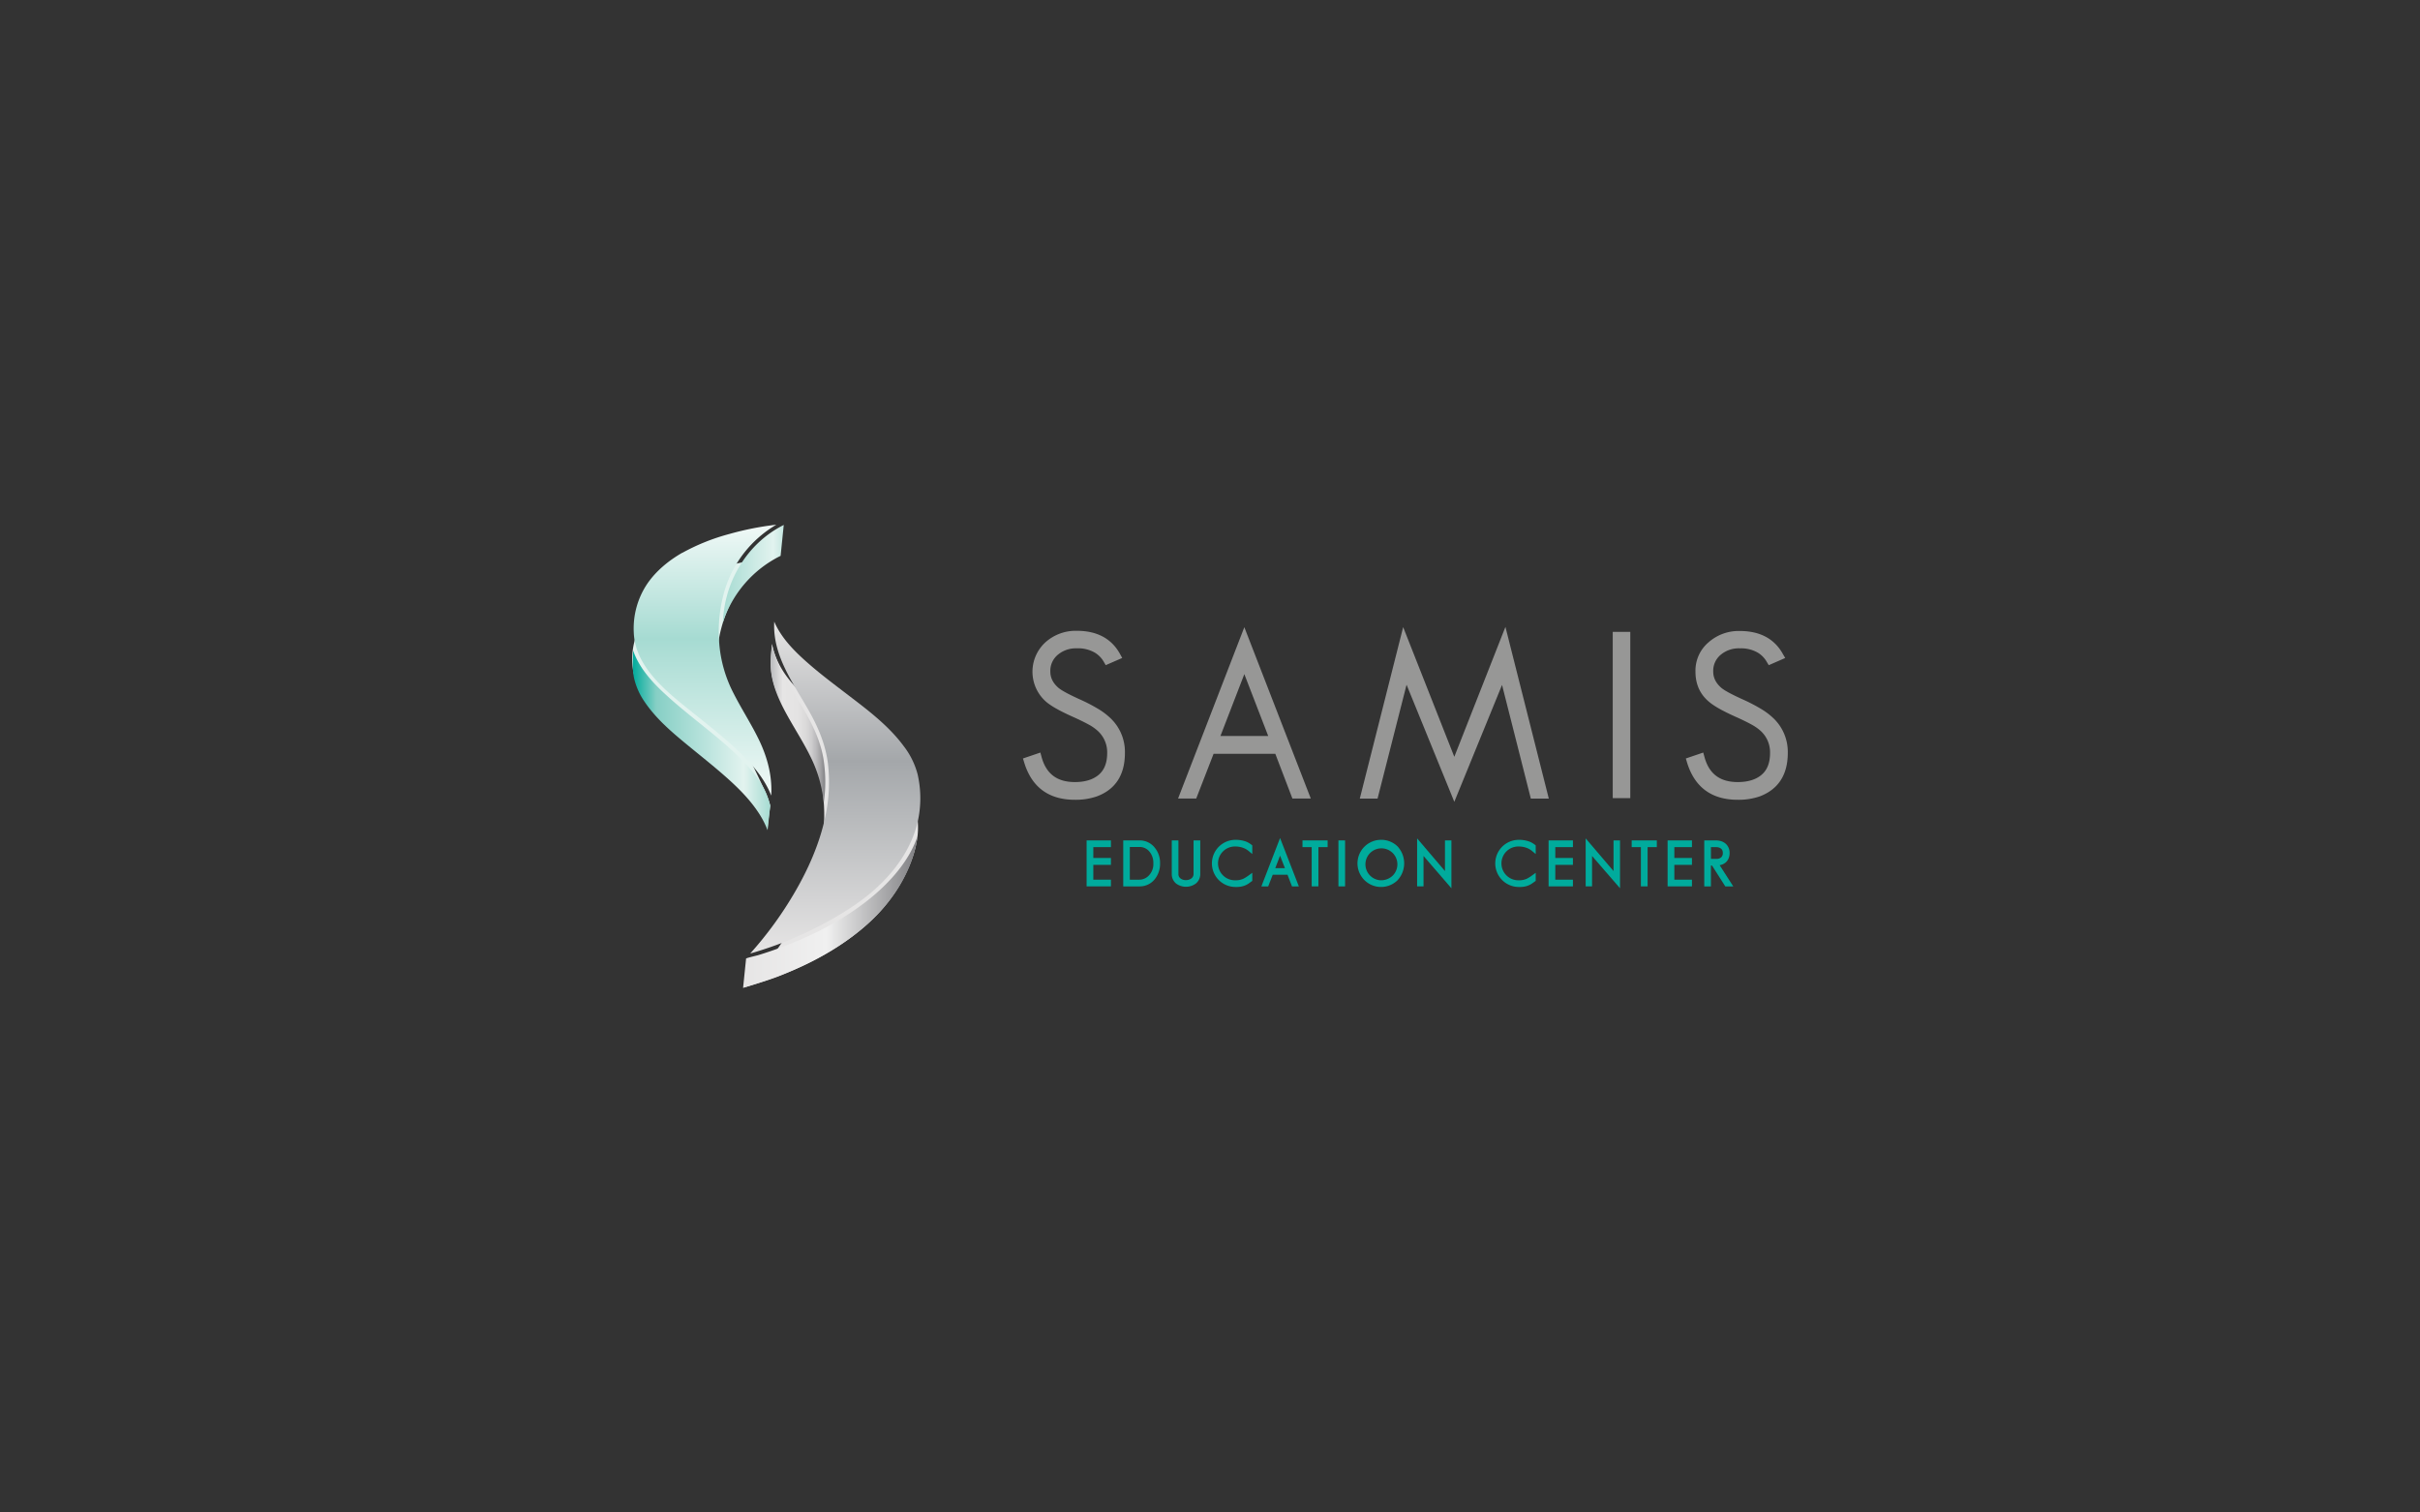 <svg xmlns="http://www.w3.org/2000/svg" xmlns:xlink="http://www.w3.org/1999/xlink" viewBox="0 0 1280 800"><rect x="0" y="0" width="1280" height="800" fill="#333333" stroke="none"/><defs><style>.cls-1{isolation:isolate;}.cls-2{fill:#e2f3ef;}.cls-3{fill:#e6e5e5;}.cls-3,.cls-4,.cls-5,.cls-6,.cls-7,.cls-8,.cls-9{mix-blend-mode:multiply;}.cls-4{fill:url(#linear-gradient);}.cls-5{fill:url(#linear-gradient-2);}.cls-6{fill:url(#linear-gradient-3);}.cls-7{fill:url(#linear-gradient-4);}.cls-8{fill:url(#linear-gradient-5);}.cls-9{fill:url(#linear-gradient-6);}.cls-10{fill:#979796;}.cls-11{fill:#00ab9c;}</style><linearGradient id="linear-gradient" x1="407.64" y1="382.61" x2="436.5" y2="382.61" gradientUnits="userSpaceOnUse"><stop offset="0" stop-color="#babbbd"/><stop offset="0.22" stop-color="#e6e5e5"/><stop offset="0.49" stop-color="#e4e3e3"/><stop offset="0.63" stop-color="#dcdbdb"/><stop offset="0.74" stop-color="#cfcecf"/><stop offset="0.83" stop-color="#bcbbbd"/><stop offset="0.91" stop-color="#a4a3a5"/><stop offset="0.99" stop-color="#868689"/><stop offset="1" stop-color="#808083"/></linearGradient><linearGradient id="linear-gradient-2" x1="393.03" y1="482.42" x2="485.24" y2="482.42" gradientUnits="userSpaceOnUse"><stop offset="0" stop-color="#e6e5e5"/><stop offset="0.48" stop-color="#f0f0f0"/><stop offset="1" stop-color="#808083"/></linearGradient><linearGradient id="linear-gradient-3" x1="441.78" y1="504.32" x2="441.78" y2="328.75" gradientUnits="userSpaceOnUse"><stop offset="0" stop-color="#e6e5e5"/><stop offset="0.58" stop-color="#a4a7aa"/><stop offset="1" stop-color="#e6e5e5"/></linearGradient><linearGradient id="linear-gradient-4" x1="382.31" y1="303.53" x2="414.55" y2="303.53" gradientUnits="userSpaceOnUse"><stop offset="0" stop-color="#a6dbd2"/><stop offset="0.83" stop-color="#e2f3ef"/><stop offset="1" stop-color="#c5e7e1"/></linearGradient><linearGradient id="linear-gradient-5" x1="372.86" y1="420.81" x2="372.86" y2="277.54" gradientUnits="userSpaceOnUse"><stop offset="0" stop-color="#f1f9f7"/><stop offset="0.58" stop-color="#a6dbd2"/><stop offset="1" stop-color="#f1f9f7"/></linearGradient><linearGradient id="linear-gradient-6" x1="334.68" y1="391.6" x2="407.39" y2="391.6" gradientUnits="userSpaceOnUse"><stop offset="0" stop-color="#00ab9c"/><stop offset="0.17" stop-color="#86cfc5"/><stop offset="0.81" stop-color="#e2f3ef"/><stop offset="1" stop-color="#a6dbd2"/></linearGradient></defs><title>Samis_1</title><g class="cls-1"><g id="Layer_1" data-name="Layer 1"><path class="cls-2" d="M396.94,296.57c-17.32,3.26-35.79,9.06-48.89,21.4-11.66,11-17.78,29.68-10.56,44.77,3,6.29,7.72,11.64,12.67,16.47,5.31,5.19,11.06,9.89,16.84,14.55,7.55,6.07,15.21,12.07,22.24,18.77,7.28,6.94,14.84,15.77,16.7,26,.29-3.43,1.14-9.86,1.46-12.41a47.9,47.9,0,0,0-2.94-8.21c-2.4-4.78-4.57-9.69-7-14.45-2.08-4-4.38-8-6.65-11.91-4.83-8.4-9.24-17.3-10.82-26.94a83.66,83.66,0,0,1,.22-26.38,73.57,73.57,0,0,1,8.53-23.65,49.22,49.22,0,0,1,18.85-19,13.67,13.67,0,0,1,2.69-1.26C407.88,294.56,401.62,295.69,396.94,296.57Z"/><path class="cls-3" d="M411.46,516.51c17.52-6.81,34.66-15.92,48.49-28.83a86.47,86.47,0,0,0,15.86-19.43c4-6.84,7.48-14.64,8.92-22.47a39.49,39.49,0,0,0-.15-16.87,38.66,38.66,0,0,0-7.67-14.59C468,403.21,457.43,394,446.32,385.16c-7.69-6.1-15.49-12.1-22.62-18.87-7.46-7.07-13.3-15.41-15.37-25.64-.13,2.5-.48,5-.62,7.51a37.64,37.64,0,0,0,.85,10.62c1.55,7,4.77,13,8.74,18.9a156.16,156.16,0,0,1,12.31,21.17,72,72,0,0,1,6,24.16,99.65,99.65,0,0,1-1.29,26.32,124.5,124.5,0,0,1-8.72,27c-7.4,17-18.23,33.13-32,45.63l-.58.52c4.74-1.4,13.38-4,18.43-5.95C424.05,511.61,406.41,518.46,411.46,516.51Z"/><path class="cls-4" d="M435.71,424.67a77.9,77.9,0,0,0-.17-23.27c-1.32-8-4.5-15.45-8.35-22.51-6.77-12.45-15.9-24.22-18.89-38.34-.58,5.9-1.16,11.8,0,17.68,1.64,8.18,5.53,15.72,9.65,22.9,3.63,6.34,7.54,12.54,10.74,19.11a68.87,68.87,0,0,1,7,24.43C436,422.85,435.57,423,435.71,424.67Z"/><path class="cls-5" d="M458.08,476.9c-14.93,11.57-32.35,19.92-50.15,26.07q-3.43,1.18-6.9,2.24c-.63.2-6.37,1.49-6.41,1.83-.13,1.39-.28,2.79-.43,4.19q-.57,5.61-1.15,11.24c4.5-1.24,13.48-4.3,13.48-4.3,17.89-6.15,35.2-15,49.78-27.16,13.59-11.34,24.66-26.86,28.31-44.43a37.87,37.87,0,0,0,.64-4.2c-4,12.14-13.87,24.22-27.17,34.53Z"/><path class="cls-6" d="M461.54,471.46c13.14-11.37,23.45-26.4,25-44.11a56.57,56.57,0,0,0-1.2-17.85A41.52,41.52,0,0,0,478,394.65c-7.92-10.73-18.89-19-29.38-27-7.07-5.42-14.22-10.75-20.93-16.61-7.16-6.25-14.37-13.36-18.17-22.24-1,18.19,10.31,32.75,18.72,47.86,4.75,8.51,8.48,17.49,9.68,27.23A85.84,85.84,0,0,1,436.29,433c-3,13.62-8.74,26.57-15.71,38.6a196,196,0,0,1-23.77,32.74c3.55-1,9-2.69,15.62-5.16C425.51,494.26,447.28,483.82,461.54,471.46Z"/><path class="cls-7" d="M413.43,278.25c-18,9.49-29.35,28.22-30.91,48.34-.07.93-.15,1.85-.21,2.78A60,60,0,0,1,412.89,294l1.66-16.34-1.12.56Z"/><path class="cls-8" d="M360.79,292.41c-7.07,4.09-13.59,9.39-18.28,16.13a42.39,42.39,0,0,0-7.29,25.92c.66,18.56,17.76,31.69,31,42.33,8.39,6.75,16.93,13.38,24.7,20.85,6.92,6.64,13.47,14.11,17,23.17.58-10.12-1.87-19.71-6.17-28.82-4.08-8.62-9.34-16.6-13.66-25.1a69.14,69.14,0,0,1-7.67-26.7,76.87,76.87,0,0,1,3-28.33,60.44,60.44,0,0,1,27.2-34.32,156.49,156.49,0,0,0-24.7,4.86,109.81,109.81,0,0,0-25,10Z"/><path class="cls-9" d="M406.87,424.14c-2.42-8.33-7.83-15.42-13.79-21.56-6.54-6.72-13.86-12.68-21.14-18.56-7.45-6-15-12-21.9-18.56-6.22-5.94-12-12.7-15-20.89l-.17-.49c-.13,4.95-.53,9.95.56,14.83a36.26,36.26,0,0,0,5.5,12.27c5.1,7.56,11.86,13.82,18.81,19.66,7.39,6.21,15,12.12,22.32,18.46,7,6.08,13.86,12.6,19,20.35a47.78,47.78,0,0,1,4.93,9.47c.47-4.34,1.34-12.29,1.42-13l-.53-2Z"/><path class="cls-10" d="M580.7,374.86a90.82,90.82,0,0,0-9.7-5c-5.55-2.52-9.4-4.58-11.11-6-2.91-2.52-4.34-5.34-4.34-8.64a11,11,0,0,1,4.09-9,14.77,14.77,0,0,1,9.95-3.3,17.67,17.67,0,0,1,9.48,2.27,13.61,13.61,0,0,1,4.78,4.91l1,1.72,8.72-3.8-1.22-2.21c-4.47-8.07-12.14-12.16-22.8-12.16a24,24,0,0,0-16.42,5.92A21.1,21.1,0,0,0,553,370.9c2.62,2.37,7.25,5,14.16,8.11,3.39,1.51,6.24,2.9,8.45,4.11a23.89,23.89,0,0,1,4.6,3.1,15.29,15.29,0,0,1,5.41,12c0,5.18-1.46,9-4.45,11.56s-7.23,3.88-12.63,3.88c-9.42,0-15.18-4.33-17.62-13.25l-.64-2.36-9.21,3.13.65,2.13c4,13.09,13,19.72,26.82,19.72a34.44,34.44,0,0,0,11.55-1.77C590,417.6,595,409.85,595,398.26a24.57,24.57,0,0,0-7.44-18.2A36.66,36.66,0,0,0,580.7,374.86Z"/><path class="cls-10" d="M658.37,332.29l-.21-.55-34.93,90.32-.12.31h9.6l9.19-23.67h32.64l9,23.53.06.14h9.71Zm12.42,57H645.52l12.64-32.72Z"/><polygon class="cls-10" points="796.26 331.58 769.22 400.3 742.17 331.7 719.31 422.11 719.23 422.39 728.63 422.39 743.97 362.17 769 423.56 769.22 424.11 794.47 362.28 809.65 422.22 809.69 422.39 819.2 422.39 796.26 331.58"/><rect class="cls-10" x="853.02" y="334.21" width="9.28" height="87.94"/><path class="cls-10" d="M938.18,380.06a36.91,36.91,0,0,0-6.86-5.19,92.74,92.74,0,0,0-9.69-5c-5.56-2.52-9.41-4.58-11.12-6-2.91-2.52-4.34-5.34-4.34-8.64a11,11,0,0,1,4.08-9,14.8,14.8,0,0,1,10-3.3,17.64,17.64,0,0,1,9.48,2.27,13.54,13.54,0,0,1,4.77,4.91l1.05,1.72,8.7-3.8L943,345.91c-4.46-8.07-12.13-12.16-22.79-12.16a24,24,0,0,0-16.43,5.92,19.61,19.61,0,0,0-7,15.64c0,6.43,2.3,11.68,6.82,15.59,2.62,2.36,7.25,5,14.15,8.11,3.42,1.52,6.26,2.9,8.46,4.11a25.17,25.17,0,0,1,4.62,3.1,15.32,15.32,0,0,1,5.4,12c0,5.18-1.46,9-4.45,11.56s-7.23,3.88-12.63,3.88c-9.42,0-15.18-4.33-17.61-13.25l-.65-2.36-9.21,3.13.64,2.13c4,13.09,13,19.72,26.83,19.72a34.48,34.48,0,0,0,11.55-1.77c9.89-3.71,14.91-11.46,14.91-23.06A24.62,24.62,0,0,0,938.18,380.06Z"/><polygon class="cls-11" points="574.73 468.83 587.6 468.83 587.6 465.29 578.28 465.29 578.28 457.45 587.6 457.45 587.6 453.81 578.28 453.81 578.28 448.07 587.6 448.07 587.6 444.52 574.73 444.52 574.73 468.83"/><path class="cls-11" d="M602.6,444.52h-8.49v24.32h8.49a10.12,10.12,0,0,0,8.13-3.74,12.92,12.92,0,0,0,2.86-8.45,12.66,12.66,0,0,0-2.89-8.39A10.1,10.1,0,0,0,602.6,444.52Zm0,20.77h-5V448h5a6.61,6.61,0,0,1,5.44,2.54,9.21,9.21,0,0,1,2,6.06,8.67,8.67,0,0,1-2.36,6.45A6.85,6.85,0,0,1,602.6,465.29Z"/><path class="cls-11" d="M631.3,462.2a2.86,2.86,0,0,1-1.14,2.41,4.5,4.5,0,0,1-2.88.9,4.44,4.44,0,0,1-2.87-.87,2.84,2.84,0,0,1-1.11-2.43V444.52h-3.52V462.2a6.36,6.36,0,0,0,2.31,5.14,8.8,8.8,0,0,0,10.4,0,6.39,6.39,0,0,0,2.36-5.17V444.52H631.3Z"/><path class="cls-11" d="M659,445.11a16.09,16.09,0,0,0-5.52-.9,12.47,12.47,0,1,0,0,24.94l.87,0c.29,0,.56,0,.81-.05a10.4,10.4,0,0,0,5.25-1.76l1.95-1.42v-4.27l-1.8,1.31a21.58,21.58,0,0,1-2.79,1.78,9.77,9.77,0,0,1-4.29.87,8.94,8.94,0,1,1,0-17.87,11.69,11.69,0,0,1,4.46.87,9.91,9.91,0,0,1,2.55,1.55l1.87,1.56v-4.57l-.43-.34A11.78,11.78,0,0,0,659,445.11Z"/><path class="cls-11" d="M667.17,468.85h3.61l2.4-6.17H681l2.36,6.17H687l-9.94-25.59Zm7.35-9.65,2.54-6.6,2.57,6.6Z"/><polygon class="cls-11" points="688.92 448.07 693.79 448.07 693.79 468.83 697.34 468.83 697.34 448.07 702.22 448.07 702.22 444.52 688.92 444.52 688.92 448.07"/><rect class="cls-11" x="707.93" y="444.52" width="3.52" height="24.32"/><path class="cls-11" d="M730.15,444.21a12.47,12.47,0,1,0,9,21.43,13.19,13.19,0,0,0,0-18A12.35,12.35,0,0,0,730.15,444.21Zm0,21.39a8.45,8.45,0,1,1,6.48-2.45A8.8,8.8,0,0,1,730.15,465.59Z"/><polygon class="cls-11" points="764.28 460.73 749.55 443.45 749.55 468.81 752.94 468.81 752.94 452.75 767.69 469.83 767.69 444.51 764.28 444.51 764.28 460.73"/><polygon class="cls-11" points="853.44 460.73 838.7 443.45 838.7 468.81 842.08 468.81 842.08 452.75 856.87 469.83 856.87 444.51 853.44 444.51 853.44 460.73"/><path class="cls-11" d="M808.86,445.11a16,16,0,0,0-5.51-.9,12.47,12.47,0,1,0,0,24.94l.89,0c.28,0,.55,0,.79-.05a10.4,10.4,0,0,0,5.25-1.76l2-1.42v-4.27l-1.81,1.31a20.67,20.67,0,0,1-2.8,1.78,9.69,9.69,0,0,1-4.28.87,8.94,8.94,0,1,1,0-17.87,11.69,11.69,0,0,1,4.46.87,9.9,9.9,0,0,1,2.55,1.55l1.88,1.56v-4.57l-.44-.34A11.66,11.66,0,0,0,808.86,445.11Z"/><polygon class="cls-11" points="819.09 468.83 831.96 468.83 831.96 465.29 822.64 465.29 822.64 457.45 831.96 457.45 831.96 453.81 822.64 453.81 822.64 448.07 831.96 448.07 831.96 444.52 819.09 444.52 819.09 468.83"/><polygon class="cls-11" points="863.04 448.07 867.91 448.07 867.91 468.83 871.46 468.83 871.46 448.07 876.34 448.07 876.34 444.52 863.04 444.52 863.04 448.07"/><polygon class="cls-11" points="882.04 468.83 894.92 468.83 894.92 465.29 885.6 465.29 885.6 457.45 894.92 457.45 894.92 453.81 885.6 453.81 885.6 448.07 894.92 448.07 894.92 444.52 882.04 444.52 882.04 468.83"/><path class="cls-11" d="M909.58,457.64c.27-.06.53-.11.78-.19a6.49,6.49,0,0,0,2.34-1.22,5.54,5.54,0,0,0,1.58-2.16,7.26,7.26,0,0,0,.55-2.95,6.61,6.61,0,0,0-.59-2.83,6.25,6.25,0,0,0-1.56-2.09,6.85,6.85,0,0,0-2.32-1.27,9,9,0,0,0-2.7-.41h-6.23v24.32h3.52v-11h.6l7,11h4.21Zm-4.63-9.57h2.69a5.36,5.36,0,0,1,1.52.21,3.48,3.48,0,0,1,1.13.58,2.4,2.4,0,0,1,.69.89,3.23,3.23,0,0,1,.26,1.34,3,3,0,0,1-.85,2.37,3.43,3.43,0,0,1-2.42.81h-3Z"/></g></g></svg>